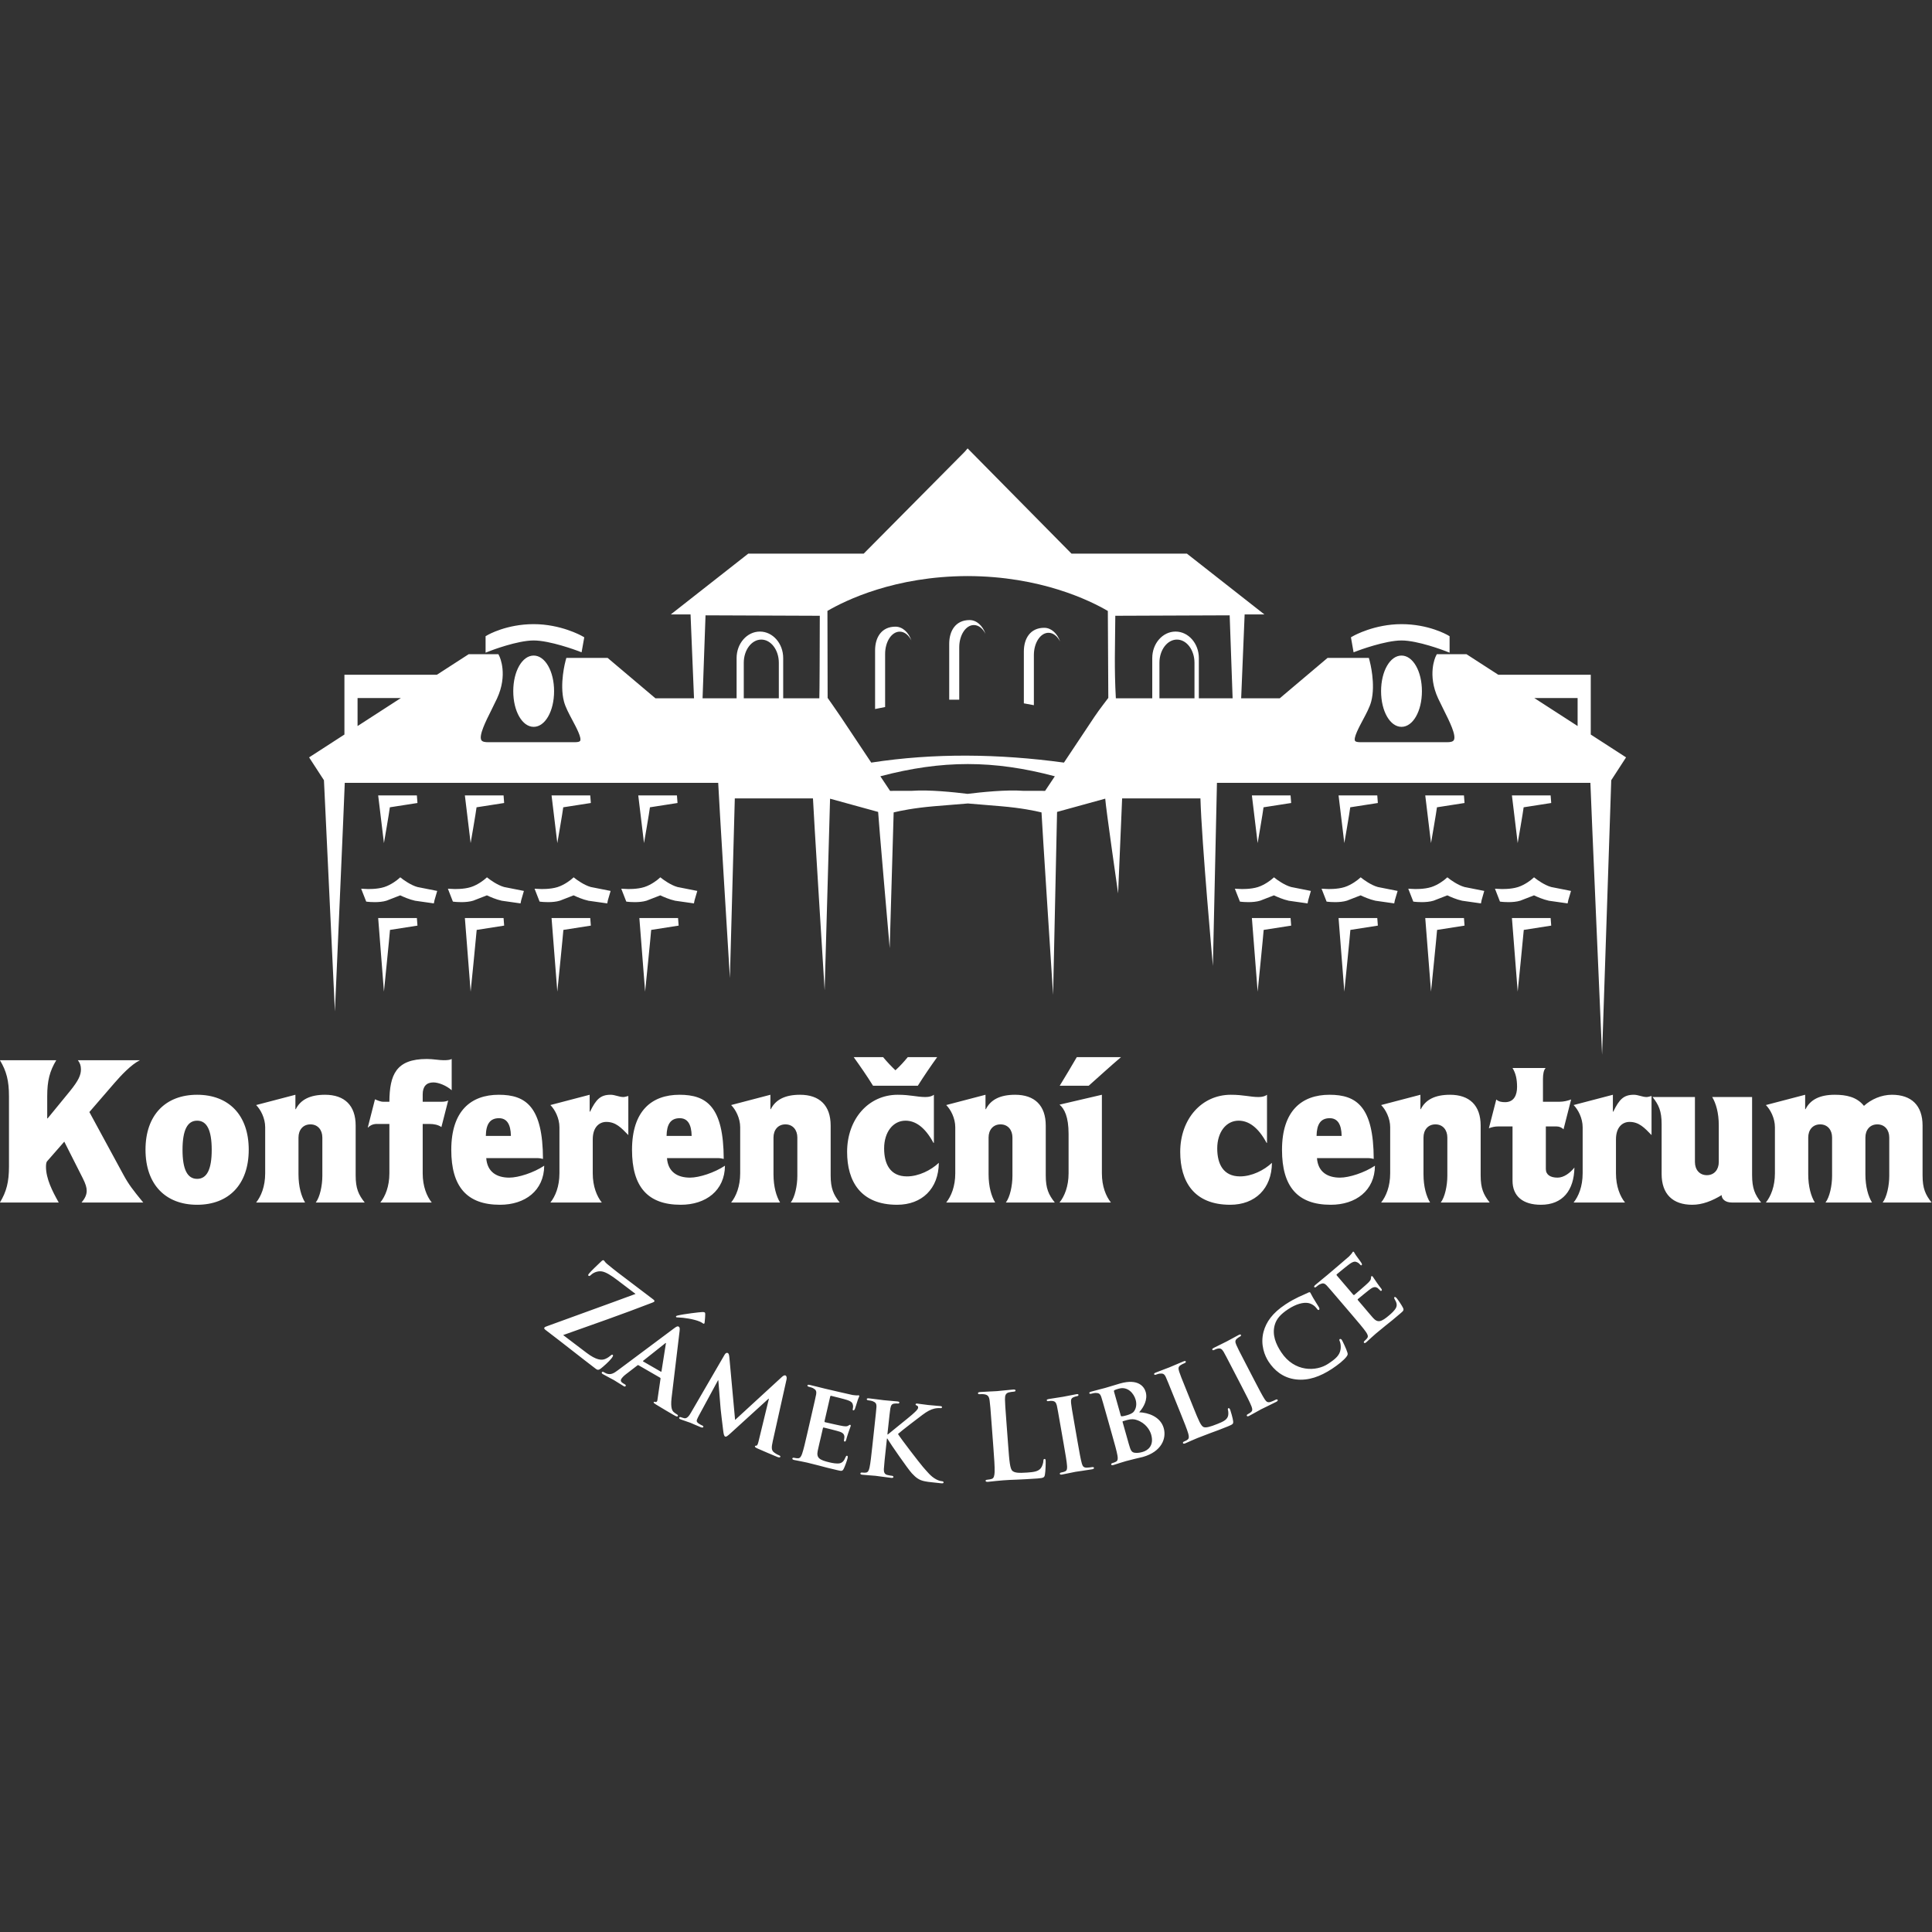 <?xml version="1.0" encoding="UTF-8" standalone="no"?>
<!DOCTYPE svg PUBLIC "-//W3C//DTD SVG 1.1//EN" "http://www.w3.org/Graphics/SVG/1.1/DTD/svg11.dtd">
<svg width="50px" height="50px" viewBox="0 0 100 100" version="1.1" xmlns="http://www.w3.org/2000/svg" xmlns:xlink="http://www.w3.org/1999/xlink" xml:space="preserve" style="fill-rule:evenodd;clip-rule:evenodd;stroke-linejoin:round;stroke-miterlimit:1.414;">
    <rect x="0" y="0" width="100" height="100" fill="#333333" stroke="none"/>
    <g transform="matrix(0.298,0,0,0.298,-26.198,7.542)">
        <path d="M279.3,164.842L271.943,166.557C272.799,167.27 273.515,168.699 273.515,171.627L273.515,178.485C273.515,180.77 272.799,182.485 271.943,183.557L280.871,183.557C280.015,182.485 279.3,180.77 279.3,178.485L279.3,164.842ZM269.55,170.197C269.55,166.697 267.62,164.842 264.229,164.842C261.62,164.842 259.978,165.699 259.156,167.342L259.085,167.342L259.085,164.842L252.262,166.627C253.049,167.412 253.834,168.912 253.834,170.485L253.834,178.485C253.834,180.77 253.119,182.485 252.262,183.557L260.763,183.557C260.121,182.485 259.62,180.842 259.62,178.627L259.62,172.27C259.62,170.949 260.406,169.985 261.692,169.985C262.979,169.985 263.764,170.949 263.764,172.27L263.764,178.914C263.764,180.627 263.335,182.627 262.62,183.557L271.12,183.557C270.049,182.199 269.55,181.127 269.55,178.842L269.55,170.197ZM241.477,174.162C241.477,171.342 243.013,169.342 245.191,169.342C246.87,169.342 248.548,170.412 250.048,173.199L250.12,173.199L250.12,164.842C249.798,165.092 249.299,165.235 248.656,165.235C247.156,165.235 246.084,164.842 243.834,164.842C238.763,164.842 235.048,169.055 235.048,174.77C235.048,179.877 237.405,183.949 243.727,183.949C248.048,183.949 250.941,181.162 250.977,176.664C249.62,177.949 247.477,179.02 245.441,179.02C242.512,179.02 241.477,176.842 241.477,174.162M232.19,170.197C232.19,166.697 230.262,164.842 226.868,164.842C224.262,164.842 222.618,165.699 221.797,167.342L221.726,167.342L221.726,164.842L214.904,166.627C215.69,167.412 216.476,168.912 216.476,170.485L216.476,178.485C216.476,180.77 215.761,182.485 214.904,183.557L223.404,183.557C222.761,182.485 222.261,180.842 222.261,178.627L222.261,172.27C222.261,170.949 223.047,169.985 224.333,169.985C225.618,169.985 226.404,170.949 226.404,172.27L226.404,178.914C226.404,180.627 225.976,182.627 225.262,183.557L233.762,183.557C232.69,182.199 232.19,181.127 232.19,178.842L232.19,170.197ZM318.873,168.912C320.23,168.912 320.908,169.949 320.944,171.985L316.587,171.985C316.623,169.949 317.302,168.912 318.873,168.912M316.658,175.842L325.444,175.842C325.873,175.842 326.23,175.912 326.516,175.985C326.479,166.912 323.552,164.842 318.837,164.842C314.016,164.842 310.586,167.627 310.586,174.412C310.586,180.77 313.265,183.949 319.051,183.949C323.408,183.949 326.694,181.485 326.73,177.164C324.909,178.377 322.266,179.235 320.659,179.235C318.552,179.235 316.837,178.307 316.658,175.842M358.447,179.235C357.197,179.235 356.411,178.735 356.411,177.735L356.411,170.342L358.268,170.342C358.769,170.342 359.197,170.557 359.482,170.842L360.804,165.662C360.197,165.877 359.518,166.055 358.805,166.055L355.911,166.055L355.911,162.127C355.911,161.342 356.018,160.555 356.376,160.197L350.625,160.197C351.197,161.127 351.412,162.162 351.412,163.485C351.412,164.842 350.911,166.127 349.34,166.127C348.768,166.127 348.232,166.055 347.804,165.662L346.518,170.662C347.055,170.449 347.59,170.342 348.16,170.342L350.625,170.342L350.625,179.772C350.625,182.449 352.411,183.949 355.555,183.949C359.34,183.949 361.305,181.449 361.375,177.485C360.626,178.414 359.554,179.235 358.447,179.235M345.089,170.197C345.089,166.697 343.16,164.842 339.768,164.842C337.16,164.842 335.517,165.699 334.695,167.342L334.625,167.342L334.625,164.842L327.803,166.627C328.589,167.412 329.374,168.912 329.374,170.485L329.374,178.485C329.374,180.77 328.659,182.485 327.803,183.557L336.303,183.557C335.66,182.485 335.16,180.842 335.16,178.627L335.16,172.27C335.16,170.949 335.945,169.985 337.231,169.985C338.518,169.985 339.303,170.949 339.303,172.27L339.303,178.914C339.303,180.627 338.874,182.627 338.159,183.557L346.66,183.557C345.59,182.199 345.089,181.127 345.089,178.842L345.089,170.197ZM371.698,164.842C369.947,164.842 369.162,165.627 368.127,167.77L368.056,167.77L368.056,164.842L361.234,166.627C362.02,167.412 362.805,168.912 362.805,170.485L362.805,178.485C362.805,180.77 362.09,182.485 361.234,183.557L370.162,183.557C369.306,182.485 368.591,180.77 368.591,178.485L368.591,172.592C368.591,170.412 369.77,169.557 370.949,169.557C372.592,169.557 373.52,170.557 374.77,171.842L374.77,165.055C374.449,165.127 374.163,165.235 373.912,165.235C373.163,165.235 372.448,164.842 371.698,164.842M299.335,174.162C299.335,171.342 300.872,169.342 303.05,169.342C304.729,169.342 306.407,170.412 307.908,173.199L307.979,173.199L307.979,164.842C307.657,165.092 307.157,165.235 306.516,165.235C305.015,165.235 303.943,164.842 301.693,164.842C296.621,164.842 292.906,169.055 292.906,174.77C292.906,179.877 295.264,183.949 301.585,183.949C305.906,183.949 308.8,181.162 308.836,176.664C307.479,177.949 305.336,179.02 303.3,179.02C300.371,179.02 299.335,176.842 299.335,174.162M271.978,163.27L277.015,163.27C278.871,161.627 280.692,159.947 282.622,158.305L274.942,158.305C273.979,159.947 273.014,161.592 271.978,163.27M205.975,168.912C207.332,168.912 208.011,169.949 208.046,171.985L203.689,171.985C203.725,169.949 204.403,168.912 205.975,168.912M203.761,175.842L212.547,175.842C212.975,175.842 213.332,175.912 213.618,175.985C213.583,166.912 210.653,164.842 205.939,164.842C201.117,164.842 197.689,167.627 197.689,174.412C197.689,180.77 200.368,183.949 206.153,183.949C210.511,183.949 213.797,181.485 213.832,177.164C212.011,178.377 209.368,179.235 207.761,179.235C205.654,179.235 203.939,178.307 203.761,175.842M392.235,165.235L385.306,165.235C385.949,166.305 386.449,167.949 386.449,170.162L386.449,176.52C386.449,177.842 385.664,178.807 384.378,178.807C383.092,178.807 382.307,177.842 382.307,176.52L382.307,165.235L374.949,165.235C376.02,166.592 376.521,167.662 376.521,169.949L376.521,178.592C376.521,182.092 378.449,183.949 381.842,183.949C383.593,183.949 385.306,183.272 386.949,182.27C386.949,182.914 387.521,183.557 388.735,183.557L393.807,183.557C392.734,182.199 392.235,181.127 392.235,178.77L392.235,165.235ZM122.151,179.449C120.472,179.449 119.615,177.842 119.615,174.412C119.615,170.949 120.472,169.342 122.151,169.342C123.83,169.342 124.686,170.949 124.686,174.412C124.686,177.842 123.83,179.449 122.151,179.449M122.151,164.842C116.687,164.842 113.186,168.342 113.186,174.377C113.186,180.449 116.687,183.949 122.151,183.949C127.615,183.949 131.115,180.449 131.115,174.377C131.115,168.342 127.615,164.842 122.151,164.842M103.436,167.842L107.757,162.84C108.9,161.52 110.686,159.592 112.222,158.84L101.436,158.84C101.793,159.305 101.971,159.77 101.971,160.412C101.971,161.377 101.614,162.305 100.042,164.235L96.185,168.947L96.114,168.947L96.114,165.092C96.114,162.412 96.542,160.735 97.686,158.84L87.899,158.84C89.042,160.735 89.471,162.412 89.471,165.092L89.471,177.305C89.471,179.985 89.042,181.662 87.899,183.557L98.114,183.557C97.007,181.592 95.899,179.412 95.899,177.342C95.899,176.842 95.971,176.557 96.078,176.412L99.078,172.985L102.292,179.342C102.792,180.342 102.972,180.949 102.972,181.522C102.972,182.27 102.614,182.914 102.078,183.557L112.793,183.557C110.972,181.342 110.257,180.412 109.329,178.699L103.436,167.842ZM247.334,163.27C248.37,161.627 249.513,159.947 250.691,158.305L245.584,158.305C244.941,159.092 244.227,159.877 243.441,160.59C242.763,159.947 242.012,159.162 241.298,158.305L236.191,158.305C237.369,159.947 238.512,161.592 239.548,163.27L247.334,163.27ZM149.688,170.197C149.688,166.697 147.758,164.842 144.365,164.842C141.759,164.842 140.115,165.699 139.293,167.342L139.222,167.342L139.222,164.842L132.4,166.627C133.187,167.412 133.972,168.912 133.972,170.485L133.972,178.485C133.972,180.77 133.258,182.485 132.4,183.557L140.901,183.557C140.258,182.485 139.758,180.842 139.758,178.627L139.758,172.27C139.758,170.949 140.544,169.985 141.83,169.985C143.115,169.985 143.901,170.949 143.901,172.27L143.901,178.914C143.901,180.627 143.473,182.627 142.758,183.557L151.259,183.557C150.187,182.199 149.688,181.127 149.688,178.842L149.688,170.197ZM174.581,168.912C175.938,168.912 176.617,169.949 176.653,171.985L172.296,171.985C172.331,169.949 173.01,168.912 174.581,168.912M172.367,175.842L181.153,175.842C181.582,175.842 181.938,175.912 182.224,175.985C182.189,166.912 179.26,164.842 174.546,164.842C169.724,164.842 166.295,167.627 166.295,174.412C166.295,180.77 168.974,183.949 174.76,183.949C179.118,183.949 182.403,181.485 182.438,177.164C180.617,178.377 177.975,179.235 176.367,179.235C174.26,179.235 172.545,178.307 172.367,175.842M193.975,164.842C192.225,164.842 191.439,165.627 190.403,167.77L190.332,167.77L190.332,164.842L183.51,166.627C184.296,167.412 185.082,168.912 185.082,170.485L185.082,178.485C185.082,180.77 184.368,182.485 183.51,183.557L192.439,183.557C191.582,182.485 190.868,180.77 190.868,178.485L190.868,172.592C190.868,170.412 192.047,169.557 193.225,169.557C194.868,169.557 195.796,170.557 197.047,171.842L197.047,165.055C196.725,165.127 196.439,165.235 196.189,165.235C195.44,165.235 194.726,164.842 193.975,164.842M414.915,183.557L423.415,183.557C422.344,182.199 421.845,181.127 421.845,178.842L421.845,170.197C421.845,166.697 419.915,164.842 416.523,164.842C414.7,164.842 412.915,165.627 411.665,166.77C410.415,165.199 408.558,164.842 406.594,164.842C403.986,164.842 402.343,165.699 401.521,167.342L401.451,167.342L401.451,164.842L394.629,166.627C395.415,167.412 396.2,168.912 396.2,170.485L396.2,178.485C396.2,180.77 395.485,182.485 394.629,183.557L403.129,183.557C402.486,182.485 401.986,180.842 401.986,178.627L401.986,172.27C401.986,170.949 402.771,169.985 404.058,169.985C405.344,169.985 406.129,170.949 406.129,172.27L406.129,178.914C406.129,180.627 405.7,182.627 404.985,183.557L413.058,183.557C412.416,182.485 411.915,180.842 411.915,178.627L411.915,172.27C411.915,170.949 412.701,169.985 413.986,169.985C415.272,169.985 416.059,170.949 416.059,172.27L416.059,178.914C416.059,180.627 415.63,182.627 414.915,183.557M161.331,166.055L161.331,164.77C161.331,163.412 161.974,162.697 163.188,162.697C164.081,162.697 165.438,163.235 166.367,164.055L166.367,158.627C166.045,158.805 165.582,158.84 164.938,158.84C164.188,158.84 163.116,158.627 162.045,158.627C156.688,158.627 155.581,161.377 155.545,166.055L154.474,166.055C154.009,166.055 153.438,165.805 153.045,165.627L151.795,170.52L151.866,170.52C152.224,170.127 152.688,169.949 153.188,169.912L155.545,169.912L155.545,178.485C155.545,180.77 154.831,182.485 153.974,183.557L162.902,183.557C162.045,182.485 161.331,180.77 161.331,178.485L161.331,169.912L162.509,169.912C163.295,169.912 164.01,170.057 164.581,170.449L165.76,165.84C165.438,165.985 165.081,166.055 164.652,166.055L161.331,166.055Z" style="fill:white;fill-rule:nonzero;"/>
    </g>
    <g transform="matrix(0.298,0,0,0.298,-26.198,7.542)">
        <path d="M269.285,83.734L269.281,83.734C266.871,83.734 265.746,85.584 265.746,87.859L265.746,96.857L267.487,97.177L267.487,88.474C267.487,86.338 268.625,84.601 270.023,84.601L270.027,84.601C270.852,84.601 271.586,85.204 272.051,86.135C271.566,84.719 270.51,83.734 269.285,83.734M256.322,82.39L256.318,82.39C253.907,82.39 252.782,84.24 252.782,86.515L252.782,96.219L254.524,96.219L254.524,87.13C254.524,84.994 255.662,83.257 257.061,83.257L257.064,83.257C257.889,83.257 258.623,83.86 259.087,84.792C258.604,83.376 257.547,82.39 256.322,82.39M243.448,83.537L243.443,83.537C241.032,83.537 239.907,85.387 239.907,87.662L239.907,97.842L241.649,97.497L241.649,88.277C241.649,86.141 242.787,84.404 244.186,84.404L244.19,84.404C245.014,84.404 245.748,85.007 246.212,85.939C245.729,84.523 244.672,83.537 243.448,83.537M312.177,114.165L312.074,112.851L305.354,112.851L306.354,121.13C306.354,121.13 307.281,115.771 307.377,114.912C308.195,114.784 312.177,114.165 312.177,114.165M320.973,207.42C320.893,207.299 320.732,207.207 320.629,207.276C320.509,207.356 320.519,207.447 320.633,207.694C320.765,208.004 320.831,208.557 320.766,209.022C320.605,210.096 319.932,210.69 318.584,211.58C316.545,212.928 312.755,213.051 310.449,209.561C309.501,208.127 308.841,206.527 309.324,204.817C309.627,203.774 310.313,202.973 311.645,202.094C313.044,201.168 314.302,200.858 315.151,201.016C315.783,201.145 316.315,201.537 316.641,201.992C316.767,202.182 316.881,202.281 317.002,202.201C317.142,202.11 317.09,201.92 316.97,201.701C316.793,201.397 316.256,200.584 315.972,200.078C315.663,199.535 315.583,199.34 315.504,199.219C315.445,199.133 315.349,199.1 315.165,199.195C314.681,199.44 314.112,199.668 313.484,199.957C312.736,200.328 312.12,200.637 311.17,201.264C308.907,202.76 307.844,204.307 307.378,206.004C306.783,208.26 307.597,210.205 308.259,211.205C309.195,212.623 310.688,214.018 313.025,214.285C315.172,214.529 317.22,213.797 319.293,212.428C320.277,211.776 321.378,210.924 321.822,210.283C322.013,210.008 322.036,209.895 321.935,209.588C321.759,208.985 321.088,207.592 320.973,207.42M306.354,146.93C306.354,146.93 307.338,137.167 307.401,136.208C308.249,136.076 312.177,135.462 312.177,135.462L312.074,134.149L305.354,134.149L306.354,146.93ZM303.415,129.102L302.395,129.052L303.276,131.294L303.672,131.335C303.747,131.343 305.526,131.53 306.81,131.126C306.81,131.126 308.535,130.456 309.182,130.205C309.671,130.439 310.748,130.921 311.759,131.14C311.762,131.14 315.028,131.604 315.028,131.604L315.139,131.047L315.601,129.438L312.167,128.757C310.965,128.429 309.627,127.411 309.615,127.4L309.191,127.074L308.781,127.424C308.771,127.434 307.689,128.354 306.408,128.765C305.11,129.18 303.432,129.103 303.415,129.102M361.929,100.796L354.411,95.937L361.929,95.937L361.929,100.796ZM296.141,95.983L296.141,88.984C296.141,86.451 294.326,84.39 292.098,84.39L292.092,84.39C289.862,84.39 288.049,86.451 288.049,88.984L288.049,95.983L281.726,95.983C281.43,90.612 281.595,87.092 281.63,81.621C281.637,81.626 281.663,81.644 281.665,81.645C281.665,81.645 300.299,81.568 301.495,81.568C301.531,82.709 301.969,94.77 302.007,95.983L296.141,95.983ZM295.383,95.983L289.295,95.983L289.295,89.807C289.295,87.587 290.659,85.781 292.336,85.781C294.018,85.781 295.383,87.587 295.383,89.807L295.383,95.983ZM280.415,95.911C280.298,96.089 278.871,97.894 278.002,99.2C277.344,100.19 273.078,106.597 272.711,107.148C261.414,105.613 250.162,105.459 239.24,107.148C238.874,106.597 234.604,100.189 233.946,99.202C233.076,97.894 231.781,96.089 231.665,95.911C231.654,95.603 231.637,84.419 231.631,80.799C234.77,78.969 243.331,74.774 255.973,74.749C268.639,74.774 277.21,78.985 280.334,80.81C280.364,85.82 280.423,95.638 280.415,95.911M269.438,112.057C268.846,112.055 265.569,112.047 265.569,112.047C262.713,111.834 258.362,112.282 255.973,112.578C253.587,112.282 249.239,111.832 246.33,112.048C246.368,112.047 243.499,112.055 242.508,112.057C242.254,111.675 241.392,110.38 240.822,109.524C251.549,106.693 260.489,106.693 271.127,109.524C270.557,110.38 269.693,111.675 269.438,112.057M230.223,95.983L223.946,95.983L223.946,88.984C223.946,86.451 222.131,84.39 219.902,84.39L219.896,84.39C217.667,84.39 215.854,86.451 215.854,88.984L215.854,95.983L209.942,95.983C209.98,94.77 210.42,82.709 210.456,81.568C211.651,81.568 230.283,81.645 230.283,81.645C230.284,81.644 230.301,81.632 230.304,81.631C230.294,86.347 230.271,95.145 230.223,95.983M223.188,95.983L217.099,95.983L217.099,89.807C217.099,87.587 218.464,85.781 220.141,85.781C221.823,85.781 223.188,87.587 223.188,89.807L223.188,95.983ZM150.018,100.798L150.018,95.937L157.537,95.937L150.018,100.798ZM364.213,102.275L364.213,91.886L348.146,91.886L342.629,88.32L337.47,88.32L337.29,88.693C337.225,88.82 335.792,91.879 337.705,96.007L338.673,97.989C339.67,99.981 340.914,102.463 340.419,103.262C340.245,103.544 339.73,103.603 339.331,103.603L324.13,103.603C323.677,103.603 323.358,103.519 323.274,103.38C322.965,102.866 323.952,101.017 324.605,99.794C325.202,98.68 325.816,97.529 326.077,96.548C326.884,93.49 325.845,89.616 325.802,89.455L325.669,88.968L318.492,88.968L310.189,95.983L303.491,95.983C303.536,94.763 304.051,82.553 304.094,81.416L307.53,81.416L294.066,70.851L274.019,70.851L255.979,52.573L255.466,53.167L237.931,70.851L217.881,70.851L204.417,81.416L207.855,81.416C207.896,82.553 208.413,94.763 208.457,95.983L201.759,95.983L193.457,88.968L186.282,88.968L186.147,89.454C186.104,89.616 185.063,93.49 185.871,96.547C186.13,97.529 186.747,98.683 187.343,99.798C187.996,101.02 188.981,102.866 188.674,103.382C188.591,103.519 188.271,103.603 187.821,103.603L172.618,103.603C172.217,103.603 171.703,103.544 171.528,103.262C171.036,102.465 172.276,99.988 173.273,97.997L174.244,96.007C176.156,91.879 174.722,88.82 174.66,88.693L174.48,88.32L169.319,88.32L163.802,91.886L147.736,91.886L147.736,102.272L141.601,106.24C141.601,106.24 143.998,109.931 144.18,110.21C144.194,110.569 146.084,150.369 146.084,150.369C146.084,150.369 147.772,111.92 147.795,110.664L212.658,110.664C212.684,111.909 214.691,144.576 214.691,144.576C214.691,144.576 215.321,121.437 215.541,113.368L229.117,113.368C229.143,114.612 231.146,146.707 231.146,146.707C231.146,146.707 232.042,115.017 232.087,113.417C233.375,113.772 239.661,115.501 240.437,115.714C240.463,116.652 242.446,139.377 242.446,139.377C242.446,139.377 243.104,116.766 243.133,115.798C244.29,115.518 246.627,115.029 250.136,114.729C250.136,114.729 256.016,114.249 256.023,114.247C256.023,114.256 261.813,114.729 261.813,114.729C265.31,115.029 267.65,115.517 268.813,115.798C268.835,116.784 270.826,147.492 270.826,147.492C270.826,147.492 271.494,116.668 271.514,115.714C272.297,115.498 278.621,113.757 279.881,113.411C279.965,114.895 282.118,129.865 282.118,129.865C282.118,129.865 282.767,114.541 282.816,113.368L296.417,113.368C296.64,121.081 298.582,142.464 298.582,142.464C298.582,142.464 299.259,111.904 299.285,110.664L364.149,110.664C364.169,111.929 366.178,157.887 366.178,157.887C366.178,157.887 367.759,110.572 367.771,110.207C367.953,109.925 370.345,106.24 370.345,106.24L364.213,102.275ZM277.611,229.512C277.346,229.557 276.934,229.608 276.683,229.61C276.138,229.621 275.969,229.377 275.826,228.92C275.616,228.197 275.374,226.813 275.082,225.139L274.549,222.078C274.09,219.447 274.004,218.957 273.948,218.399C273.884,217.781 273.983,217.512 274.459,217.344C274.655,217.268 274.795,217.223 274.978,217.19C275.161,217.158 275.255,217.1 275.228,216.936C275.21,216.834 275.059,216.819 274.835,216.858C274.142,216.979 272.987,217.223 272.538,217.301C272.027,217.389 270.797,217.563 270.123,217.68C269.837,217.731 269.701,217.795 269.72,217.897C269.749,218.061 269.857,218.084 270.04,218.053C270.266,218.012 270.494,217.994 270.708,218.02C271.116,218.074 271.336,218.246 271.48,218.83C271.596,219.377 271.682,219.867 272.141,222.498L272.675,225.559C272.968,227.233 273.21,228.619 273.253,229.346C273.28,229.867 273.221,230.131 272.868,230.276C272.712,230.346 272.512,230.401 272.246,230.447C272.022,230.486 271.978,230.6 271.993,230.68C272.014,230.803 272.146,230.844 272.37,230.805C273.086,230.68 274.298,230.404 274.706,230.332C275.195,230.248 276.431,230.096 277.614,229.889C277.817,229.854 277.95,229.768 277.93,229.645C277.914,229.563 277.814,229.475 277.611,229.512M286.388,226.875C285.989,226.988 285.585,227.08 285.076,227.031C284.457,226.969 284.301,226.647 283.985,225.531L282.898,221.686C282.871,221.586 282.905,221.555 282.965,221.539L283.723,221.324C284.4,221.133 284.929,221.178 285.361,221.334C286.928,221.86 287.645,223.1 287.864,223.877C288.394,225.75 287.323,226.611 286.388,226.875M282.577,220.549L281.424,216.465C281.374,216.285 281.391,216.194 281.506,216.141C281.673,216.049 282.012,215.955 282.251,215.887C283.766,215.459 284.843,216.682 285.164,217.819C285.395,218.635 285.229,219.35 284.873,219.838C284.641,220.16 284.161,220.361 283.583,220.526C283.184,220.637 282.919,220.692 282.748,220.695C282.683,220.692 282.617,220.69 282.577,220.549M285.776,219.99C286.592,219.07 287.282,217.779 286.911,216.465C286.657,215.567 285.638,214.09 282.47,214.986C281.871,215.154 280.728,215.522 279.851,215.77C279.512,215.863 278.385,216.139 277.468,216.399C277.209,216.473 277.081,216.551 277.114,216.67C277.148,216.791 277.284,216.817 277.464,216.766C277.724,216.692 278.028,216.627 278.179,216.629C278.781,216.631 278.992,216.764 279.193,217.33C279.366,217.863 279.501,218.342 280.229,220.912L281.071,223.902C281.512,225.455 281.888,226.791 282.011,227.531C282.092,228.047 282.082,228.395 281.746,228.574C281.599,228.658 281.405,228.736 281.145,228.809C280.927,228.871 280.895,228.988 280.917,229.067C280.95,229.186 281.087,229.211 281.307,229.151C281.665,229.049 282.098,228.904 282.51,228.768C282.929,228.649 283.302,228.522 283.501,228.467C283.78,228.387 284.403,228.233 285.007,228.084C285.617,227.953 286.219,227.805 286.419,227.75C289.646,226.838 290.553,224.559 290.041,222.744C289.479,220.752 287.34,220.043 285.776,219.99M301.594,219.576C301.516,219.383 301.408,219.227 301.292,219.274C301.158,219.328 301.158,219.44 301.201,219.6C301.286,219.924 301.301,220.453 301.175,220.75C300.93,221.363 300.284,221.645 299.382,222.01C298.077,222.537 297.384,222.703 296.995,222.57C296.507,222.41 296.09,221.375 295.243,219.279L294.082,216.401C293.08,213.924 292.896,213.463 292.724,212.928C292.53,212.336 292.571,212.051 293.002,211.789C293.179,211.674 293.438,211.545 293.631,211.469C293.843,211.383 293.914,211.287 293.869,211.17C293.821,211.057 293.691,211.065 293.441,211.164C292.789,211.428 291.423,212.026 291.019,212.188C290.559,212.373 289.467,212.77 288.68,213.088C288.43,213.188 288.33,213.274 288.377,213.387C288.423,213.504 288.543,213.522 288.734,213.444C288.945,213.36 289.164,213.293 289.314,213.277C289.915,213.215 290.138,213.324 290.4,213.865C290.63,214.377 290.815,214.838 291.815,217.315L292.979,220.195C293.582,221.694 294.102,222.981 294.305,223.701C294.439,224.205 294.468,224.551 294.153,224.768C294.016,224.869 293.831,224.965 293.581,225.067C293.369,225.151 293.351,225.27 293.382,225.346C293.429,225.461 293.567,225.473 293.779,225.387C294.125,225.248 294.539,225.059 294.935,224.877C295.337,224.715 295.694,224.549 295.887,224.471C296.578,224.192 297.297,223.924 298.148,223.602C299.011,223.299 299.996,222.922 301.206,222.434C302.09,222.078 302.136,221.969 302.104,221.559C302.044,221.026 301.671,219.768 301.594,219.576M309.49,217.807C309.25,217.932 308.873,218.104 308.634,218.18C308.116,218.356 307.883,218.174 307.609,217.779C307.192,217.154 306.544,215.904 305.763,214.397L304.334,211.639C303.105,209.268 302.877,208.826 302.657,208.313C302.408,207.74 302.422,207.453 302.824,207.151C302.99,207.018 303.109,206.934 303.273,206.848C303.439,206.764 303.512,206.678 303.437,206.531C303.389,206.44 303.24,206.469 303.039,206.574C302.414,206.899 301.385,207.477 300.979,207.688C300.521,207.926 299.397,208.461 298.792,208.774C298.534,208.908 298.424,209.012 298.473,209.104C298.549,209.25 298.659,209.24 298.825,209.154C299.027,209.049 299.238,208.963 299.451,208.924C299.858,208.852 300.118,208.949 300.431,209.465C300.707,209.951 300.936,210.393 302.165,212.764L303.595,215.522C304.374,217.029 305.023,218.279 305.283,218.961C305.466,219.449 305.487,219.717 305.196,219.963C305.067,220.076 304.893,220.19 304.654,220.315C304.452,220.418 304.443,220.539 304.482,220.613C304.539,220.723 304.679,220.721 304.881,220.615C305.523,220.283 306.6,219.656 306.968,219.465C307.407,219.236 308.54,218.719 309.605,218.168C309.79,218.072 309.891,217.949 309.833,217.84C309.794,217.766 309.674,217.711 309.49,217.807M327.233,114.165L327.133,112.851L320.409,112.851L321.409,121.13C321.409,121.13 322.341,115.771 322.437,114.912C323.254,114.784 327.233,114.165 327.233,114.165M330.521,200.197C330.398,200.055 330.235,199.897 330.125,199.99C330.031,200.07 330.053,200.16 330.142,200.328C330.518,200.961 330.604,201.379 330.392,201.832C330.164,202.299 329.594,202.813 329.231,203.121C327.815,204.332 327.216,204.49 326.403,203.604C326.051,203.223 325.1,202.076 324.71,201.619L323.794,200.549C323.728,200.471 323.689,200.393 323.753,200.34C324.099,200.045 325.7,198.731 325.979,198.549C326.539,198.151 326.888,198.207 327.194,198.408C327.374,198.555 327.522,198.729 327.658,198.856C327.712,198.92 327.785,198.94 327.879,198.858C328.005,198.75 327.859,198.549 327.766,198.438C327.685,198.344 327.258,197.781 327.061,197.486C326.562,196.742 326.405,196.494 326.337,196.416C326.27,196.338 326.17,196.315 326.106,196.369C326.044,196.422 326.063,196.541 326.033,196.731C326.029,196.979 325.851,197.186 325.548,197.5C325.259,197.801 323.465,199.332 323.149,199.602C323.071,199.668 323,199.619 322.934,199.541L320.11,196.235C320.043,196.156 320.034,196.082 320.097,196.027C320.38,195.785 322.061,194.406 322.323,194.236C323.069,193.707 323.342,193.801 323.653,193.944C323.867,194.033 324.085,194.256 324.165,194.352C324.259,194.461 324.329,194.51 324.424,194.43C324.534,194.336 324.431,194.151 324.392,194.074C324.289,193.891 323.823,193.281 323.718,193.125C323.225,192.485 323.169,192.26 323.089,192.166C323.035,192.102 322.965,192.053 322.886,192.121C322.823,192.174 322.785,192.287 322.72,192.371C322.623,192.481 322.443,192.717 322.204,192.947C321.949,193.194 318.865,195.799 318.425,196.176C318.031,196.512 317.123,197.235 316.398,197.852C316.194,198.027 316.111,198.152 316.191,198.248C316.272,198.342 316.407,198.309 316.548,198.188C316.753,198.012 317.003,197.826 317.14,197.764C317.688,197.514 317.935,197.547 318.356,197.977C318.735,198.389 319.058,198.766 320.793,200.797L322.811,203.158C323.86,204.389 324.761,205.444 325.183,206.063C325.471,206.496 325.607,206.817 325.378,207.121C325.279,207.26 325.136,207.41 324.931,207.586C324.758,207.735 324.777,207.854 324.831,207.916C324.911,208.01 325.047,207.977 325.22,207.828C325.502,207.586 325.835,207.276 326.153,206.977C326.484,206.695 326.771,206.424 326.927,206.289C327.337,205.94 327.869,205.512 328.56,204.949C329.264,204.402 330.112,203.705 331.151,202.817C331.671,202.373 331.797,202.266 331.595,201.838C331.445,201.504 330.775,200.496 330.521,200.197M342.29,114.165L342.189,112.851L335.467,112.851L336.467,121.13C336.467,121.13 337.4,115.77 337.5,114.912C338.315,114.784 342.29,114.165 342.29,114.165M357.346,114.165L357.243,112.851L350.521,112.851L351.521,121.13C351.521,121.13 352.459,115.77 352.556,114.912C353.37,114.784 357.346,114.165 357.346,114.165M354.789,127.4L354.36,127.073L353.952,127.424C353.942,127.435 352.863,128.354 351.584,128.765C350.283,129.18 348.608,129.103 348.591,129.102L347.574,129.052L348.444,131.292L348.844,131.335C348.918,131.343 350.699,131.53 351.985,131.126C351.985,131.126 353.706,130.457 354.354,130.205C354.843,130.439 355.921,130.921 356.934,131.14L360.193,131.603L360.308,131.051L360.783,129.438L357.337,128.757C356.136,128.429 354.803,127.411 354.789,127.4M350.521,134.149L351.521,146.93C351.521,146.93 352.513,137.165 352.579,136.208C353.424,136.076 357.346,135.462 357.346,135.462L357.243,134.149L350.521,134.149ZM339.729,127.4L339.303,127.073L338.896,127.425C338.884,127.435 337.809,128.354 336.523,128.765C335.227,129.18 333.551,129.103 333.532,129.102L332.514,129.052L333.39,131.292L333.787,131.335C333.863,131.343 335.64,131.53 336.925,131.126C336.925,131.126 338.647,130.457 339.296,130.205C339.784,130.438 340.863,130.921 341.873,131.14L345.142,131.604L345.252,131.045L345.713,129.438L342.283,128.757C341.08,128.429 339.743,127.411 339.729,127.4M318.473,129.102L317.455,129.052L318.332,131.294L318.73,131.335C318.804,131.343 320.585,131.53 321.868,131.126C321.868,131.126 323.591,130.457 324.239,130.205C324.727,130.439 325.808,130.921 326.817,131.14L330.075,131.603L330.188,131.051L330.667,129.438L327.225,128.757C326.023,128.429 324.688,127.411 324.675,127.4L324.249,127.074L323.84,127.424C323.829,127.434 322.747,128.354 321.468,128.765C320.168,129.18 318.492,129.103 318.473,129.102M335.467,134.149L336.467,146.93C336.467,146.93 337.457,137.165 337.522,136.208C338.368,136.076 342.292,135.462 342.292,135.462L342.189,134.149L335.467,134.149ZM321.409,146.93C321.409,146.93 322.396,137.165 322.461,136.208C323.309,136.076 327.233,135.462 327.233,135.462L327.133,134.149L320.409,134.149L321.409,146.93ZM269.344,228.096C269.178,228.108 269.146,228.236 269.139,228.424C269.128,228.819 268.923,229.414 268.695,229.701C268.221,230.299 267.417,230.379 266.322,230.461C264.712,230.58 264.164,230.477 263.79,230.194C263.328,229.854 263.222,228.43 263.025,225.785L262.753,222.152C262.519,219.012 262.477,218.434 262.468,217.772C262.455,217.045 262.594,216.682 263.144,216.537C263.389,216.477 263.717,216.43 263.944,216.414C264.192,216.395 264.313,216.346 264.302,216.201C264.292,216.057 264.144,216.026 263.854,216.047C263.05,216.108 261.547,216.281 261.051,216.319C260.493,216.361 259.188,216.397 258.217,216.469C257.907,216.492 257.766,216.543 257.777,216.688C257.787,216.832 257.914,216.865 258.143,216.848C258.41,216.828 258.659,216.83 258.828,216.86C259.52,216.951 259.71,217.27 259.803,217.969C259.895,218.627 259.938,219.205 260.171,222.344L260.443,225.979C260.584,227.879 260.706,229.51 260.669,230.385C260.63,230.99 260.561,231.451 260.154,231.567C259.972,231.619 259.727,231.68 259.417,231.703C259.17,231.723 259.092,231.791 259.099,231.893C259.11,232.037 259.26,232.09 259.527,232.069C259.939,232.037 260.474,231.957 260.949,231.92C261.443,231.863 261.898,231.828 262.125,231.813C262.971,231.75 263.717,231.715 264.648,231.686C265.579,231.637 266.656,231.6 268.144,231.488C269.218,231.406 269.313,231.295 269.403,230.834C269.523,230.221 269.553,228.662 269.535,228.436C269.517,228.188 269.488,228.086 269.344,228.096M157.86,127.4L157.435,127.074L157.027,127.424C157.016,127.435 155.938,128.354 154.657,128.765C153.359,129.18 151.679,129.103 151.664,129.102L150.642,129.052L151.522,131.294L151.919,131.335C151.995,131.343 153.776,131.53 155.058,131.126C155.058,131.126 156.781,130.456 157.428,130.205C157.916,130.438 158.998,130.921 160.006,131.14L163.269,131.603L163.382,131.048L163.851,129.438L160.412,128.757C159.214,128.429 157.874,127.411 157.86,127.4M160.422,114.165L160.32,112.851L153.599,112.851L154.599,121.13C154.599,121.13 155.531,115.771 155.627,114.912C156.445,114.784 160.422,114.165 160.422,114.165M185.172,131.126C185.172,131.126 186.896,130.457 187.542,130.205C188.03,130.439 189.111,130.921 190.121,131.14L193.385,131.603L193.498,131.048L193.97,129.438L190.528,128.757C189.328,128.429 187.989,127.411 187.977,127.4L187.55,127.074L187.143,127.424C187.131,127.435 186.053,128.354 184.772,128.765C183.472,129.18 181.795,129.103 181.78,129.102L180.761,129.052L181.636,131.292L182.034,131.335C182.109,131.343 183.889,131.53 185.172,131.126M172.919,127.4L172.493,127.074L172.086,127.424C172.075,127.434 170.995,128.354 169.714,128.765C168.416,129.18 166.741,129.103 166.724,129.102L165.707,129.052L166.576,131.292L166.975,131.335C167.051,131.343 168.833,131.53 170.114,131.126C170.114,131.126 171.838,130.456 172.485,130.205C172.973,130.438 174.055,130.921 175.063,131.14L178.327,131.603L178.44,131.048L178.91,129.438L175.471,128.757C174.271,128.429 172.933,127.411 172.919,127.4M175.479,114.165L175.378,112.851L168.658,112.851L169.658,121.13C169.658,121.13 170.588,115.771 170.685,114.912C171.503,114.784 175.479,114.165 175.479,114.165M168.658,134.149L169.658,146.93C169.658,146.93 170.644,137.165 170.709,136.208C171.556,136.076 175.48,135.462 175.48,135.462L175.378,134.149L168.658,134.149ZM327.793,94.743C327.793,98.217 329.351,100.938 331.341,100.938C333.329,100.938 334.887,98.217 334.887,94.743C334.887,91.274 333.329,88.556 331.341,88.556C329.351,88.556 327.793,91.274 327.793,94.743M323.764,87.71C323.811,87.693 328.493,85.934 331.341,85.934C334.186,85.934 338.749,87.691 338.794,87.708L339.693,88.056L339.693,85.196L339.364,85.007C339.231,84.927 336.031,83.099 331.341,83.099C326.655,83.099 323.112,85.071 322.965,85.154L322.558,85.383L323.017,87.991L323.764,87.71ZM153.599,134.149L154.599,146.93C154.599,146.93 155.586,137.165 155.651,136.208C156.498,136.076 160.422,135.462 160.422,135.462L160.32,134.149L153.599,134.149ZM180.608,85.934C183.454,85.934 188.139,87.693 188.186,87.71L188.929,87.991L189.395,85.384L188.987,85.154C188.838,85.071 185.295,83.099 180.608,83.099C175.917,83.099 172.716,84.927 172.582,85.007L172.254,85.196L172.254,88.056L173.153,87.708C173.199,87.691 177.762,85.934 180.608,85.934M251.576,231.971C251.371,231.947 251,231.908 250.489,231.623C249.563,231.127 248.947,230.289 248.222,229.483C247.594,228.748 244.435,224.654 243.885,223.762C244.51,223.184 247.484,220.924 248.119,220.451C248.959,219.815 249.575,219.506 250.174,219.361C250.517,219.276 250.979,219.242 251.247,219.27C251.412,219.289 251.521,219.238 251.534,219.113C251.547,218.99 251.429,218.936 251.243,218.916C250.687,218.856 249.673,218.787 249.118,218.727C248.625,218.674 247.641,218.526 247.249,218.483C247.064,218.463 246.957,218.492 246.943,218.615C246.932,218.719 247.009,218.77 247.17,218.828C247.33,218.887 247.399,219.02 247.379,219.205C247.346,219.514 246.91,219.883 246.333,220.404C245.732,220.944 242.816,223.25 242.126,223.842L242.045,223.834L242.129,223.051C242.417,220.395 242.471,219.901 242.552,219.348C242.66,218.735 242.832,218.504 243.334,218.475C243.565,218.459 243.67,218.449 243.855,218.469C244,218.485 244.109,218.434 244.123,218.311C244.136,218.188 244.018,218.133 243.75,218.104C243.152,218.039 241.851,217.94 241.419,217.893C240.986,217.846 239.838,217.68 238.891,217.576C238.623,217.547 238.475,217.572 238.461,217.697C238.448,217.82 238.565,217.895 238.75,217.916C239.018,217.944 239.324,217.998 239.464,218.055C240.022,218.283 240.167,218.486 240.144,219.086C240.103,219.645 240.05,220.139 239.762,222.795L239.427,225.883C239.253,227.488 239.104,228.867 238.94,229.6C238.823,230.108 238.685,230.426 238.306,230.469C238.136,230.492 237.928,230.49 237.66,230.461C237.434,230.436 237.361,230.533 237.352,230.615C237.339,230.738 237.455,230.813 237.682,230.838C238.402,230.916 239.562,230.981 239.973,231.024C240.426,231.072 241.716,231.276 242.725,231.385C242.931,231.408 243.081,231.361 243.095,231.238C243.104,231.156 243.012,231.041 242.868,231.026C242.642,231.002 242.232,230.936 241.99,230.867C241.546,230.736 241.417,230.389 241.429,229.891C241.471,229.125 241.62,227.746 241.795,226.141L241.966,224.555L242.049,224.563L242.207,224.83C242.541,225.408 245.582,229.82 246.29,230.584C246.999,231.35 247.556,231.783 248.515,231.971C248.901,232.055 249.231,232.092 249.766,232.149L251.351,232.32C251.681,232.358 251.791,232.307 251.803,232.182C251.815,232.08 251.721,231.986 251.576,231.971M177.061,94.743C177.061,98.217 178.618,100.938 180.608,100.938C182.595,100.938 184.152,98.217 184.152,94.743C184.152,91.274 182.595,88.556 180.608,88.556C178.618,88.556 177.061,91.274 177.061,94.743M190.537,114.165L190.435,112.851L183.714,112.851L184.714,121.13C184.714,121.13 185.646,115.771 185.743,114.912C186.561,114.784 190.537,114.165 190.537,114.165M224.348,213.594C224.194,213.533 223.986,213.61 223.747,213.828L215.592,221.32L214.591,210.402C214.532,209.869 214.446,209.746 214.272,209.678C214.138,209.627 213.923,209.721 213.779,209.977L207.938,220.035C207.65,220.547 207.241,221.143 206.755,221.02C206.47,220.953 206.355,220.908 206.219,220.858C206.045,220.789 205.918,220.828 205.889,220.906C205.829,221.061 205.949,221.152 206.123,221.219C206.663,221.43 207.496,221.686 207.825,221.813C208.133,221.934 208.883,222.291 209.597,222.57C209.848,222.668 210.018,222.69 210.078,222.533C210.107,222.457 210.021,222.334 209.867,222.276C209.712,222.215 209.566,222.135 209.298,221.965C209.032,221.795 208.845,221.588 208.965,221.279C209.071,221.01 209.172,220.805 209.322,220.529L212.624,214.436L212.682,214.459C212.799,215.817 213,218.272 213.016,218.633C213.028,219.17 213.404,222.205 213.518,223.115C213.592,223.721 213.658,224.125 213.87,224.207C214.063,224.281 214.22,224.166 214.906,223.543L221.404,217.627L221.462,217.649L219.647,225.119C219.526,225.606 219.413,225.783 219.301,225.785C219.169,225.777 219.07,225.807 219.04,225.883C219.002,225.979 219.069,226.096 219.467,226.272C220.127,226.572 222.51,227.586 222.935,227.752C223.186,227.85 223.401,227.867 223.454,227.731C223.491,227.635 223.398,227.531 223.243,227.471C223.031,227.389 222.768,227.266 222.338,226.944C221.877,226.586 221.895,226.082 222.138,224.998L224.532,214.266C224.609,213.895 224.483,213.647 224.348,213.594M203.555,208.149L202.807,212.881C202.794,212.945 202.756,212.971 202.685,212.93L199.635,211.17C199.582,211.139 199.566,211.082 199.643,211.031L203.394,208.055C203.442,208.012 203.512,207.932 203.566,207.963C203.602,207.985 203.568,208.084 203.555,208.149M204.953,219.977C204.697,219.758 204.363,219.301 204.55,217.569C204.881,214.676 205.846,206.912 205.956,205.852C205.991,205.418 206.002,205.233 205.769,205.098C205.607,205.006 205.378,205.111 204.951,205.44L195.288,212.652C194.52,213.238 193.982,213.549 193.202,213.242C193.059,213.16 192.869,213.074 192.726,212.992C192.601,212.92 192.505,212.961 192.454,213.049C192.381,213.176 192.451,213.262 192.647,213.377C193.473,213.854 194.347,214.285 194.507,214.379C195.01,214.668 195.714,215.147 196.234,215.447C196.396,215.539 196.507,215.557 196.579,215.432C196.63,215.342 196.636,215.248 196.439,215.135L196.206,215C195.721,214.721 195.671,214.477 195.826,214.207C195.929,214.027 196.219,213.694 196.598,213.408L198.62,211.852C198.708,211.783 198.736,211.776 198.826,211.826L202.538,213.969C202.61,214.01 202.653,214.059 202.638,214.17L202.087,217.94C202.056,218.16 201.865,218.242 201.748,218.199C201.576,218.123 201.509,218.156 201.457,218.246C201.395,218.354 201.574,218.457 201.851,218.641C203.157,219.444 204.305,220.106 204.861,220.426C205.453,220.768 205.563,220.783 205.636,220.658C205.698,220.551 205.657,220.455 205.513,220.371C205.335,220.268 205.166,220.147 204.953,219.977M236.766,217.061C236.621,217.049 236.324,217.045 235.997,216.99C235.648,216.932 231.718,216.006 231.153,215.877C230.648,215.76 229.528,215.461 228.6,215.248C228.337,215.188 228.187,215.195 228.159,215.317C228.131,215.438 228.237,215.526 228.42,215.567C228.681,215.627 228.98,215.717 229.112,215.789C229.641,216.082 229.76,216.301 229.666,216.895C229.56,217.444 229.449,217.93 228.85,220.531L228.154,223.559C227.792,225.133 227.481,226.486 227.234,227.194C227.058,227.684 226.882,227.985 226.5,227.981C226.33,227.985 226.123,227.957 225.86,227.899C225.638,227.846 225.555,227.934 225.536,228.014C225.508,228.135 225.615,228.225 225.837,228.274C226.2,228.358 226.65,228.442 227.078,228.518C227.501,228.615 227.889,228.684 228.092,228.729C228.616,228.85 229.278,229.024 230.14,229.242C231,229.483 232.064,229.75 233.396,230.055C234.062,230.209 234.224,230.244 234.446,229.83C234.626,229.51 235.036,228.371 235.125,227.988C235.167,227.807 235.197,227.58 235.057,227.547C234.935,227.52 234.876,227.59 234.793,227.764C234.511,228.442 234.226,228.758 233.735,228.86C233.225,228.953 232.473,228.803 232.009,228.695C230.193,228.277 229.708,227.891 229.937,226.711C230.033,226.201 230.388,224.752 230.522,224.168L230.837,222.795C230.861,222.694 230.899,222.619 230.979,222.637C231.424,222.738 233.432,223.242 233.747,223.358C234.398,223.572 234.56,223.885 234.583,224.252C234.572,224.483 234.521,224.705 234.499,224.891C234.48,224.971 234.507,225.041 234.628,225.07C234.789,225.106 234.865,224.869 234.897,224.727C234.925,224.606 235.124,223.93 235.242,223.596C235.543,222.752 235.648,222.479 235.672,222.377C235.694,222.276 235.653,222.182 235.572,222.164C235.492,222.145 235.408,222.231 235.238,222.32C235.035,222.465 234.764,222.445 234.331,222.387C233.918,222.336 231.617,221.807 231.213,221.713C231.112,221.69 231.111,221.606 231.134,221.504L232.109,217.266C232.132,217.164 232.186,217.113 232.267,217.131C232.631,217.215 234.74,217.742 235.033,217.854C235.903,218.139 235.988,218.412 236.061,218.748C236.114,218.973 236.065,219.279 236.037,219.401C236.004,219.543 236.006,219.627 236.128,219.656C236.269,219.688 236.355,219.494 236.395,219.42C236.481,219.227 236.693,218.49 236.755,218.313C236.977,217.535 237.124,217.356 237.152,217.235C237.17,217.154 237.169,217.069 237.068,217.047C236.987,217.027 236.872,217.065 236.766,217.061M205.685,134.149L198.964,134.149L199.964,146.93C199.964,146.93 200.952,137.165 201.017,136.208C201.864,136.076 205.787,135.462 205.787,135.462L205.685,134.149ZM205.771,203.522C206.642,203.545 208.39,203.789 209.448,204.235C209.828,204.404 209.968,204.533 210.058,204.586C210.147,204.637 210.286,204.645 210.303,204.369C210.367,203.76 210.402,203.324 210.404,202.99C210.407,202.777 210.402,202.703 210.277,202.631C210.224,202.6 210.077,202.565 209.825,202.586C209.435,202.6 206.744,202.91 205.634,203.18C205.492,203.217 205.378,203.246 205.337,203.319C205.295,203.391 205.347,203.469 205.383,203.488C205.418,203.51 205.586,203.51 205.771,203.522M184.714,146.93C184.714,146.93 185.702,137.165 185.767,136.208C186.614,136.076 190.537,135.462 190.537,135.462L190.435,134.149L183.714,134.149L184.714,146.93ZM194.105,210.649C194.405,210.252 194.459,210.111 194.327,210.012C194.229,209.938 194.121,210.01 193.962,210.151C193.738,210.344 193.414,210.567 193.064,210.717C192.425,211.012 191.469,210.936 189.787,209.66L185.729,206.58C190.745,204.799 196.12,202.924 201.2,200.955C201.354,200.891 201.494,200.842 201.569,200.742C201.632,200.66 201.554,200.524 201.39,200.399L196.358,196.58C195.682,196.067 194.877,195.483 193.36,194.227C192.96,193.897 192.937,193.725 192.788,193.611C192.689,193.537 192.561,193.569 192.352,193.774C191.894,194.207 190.508,195.52 190.22,195.899C190.07,196.098 190.023,196.192 190.139,196.279C190.238,196.356 190.354,196.338 190.562,196.133C190.9,195.791 191.66,195.406 192.43,195.522C193.183,195.625 194.226,196.34 195.067,196.979L198.301,199.432C193.45,201.235 188.179,203.111 183.1,204.975C182.676,205.121 182.564,205.168 182.476,205.281C182.388,205.399 182.45,205.522 182.631,205.66C185.963,208.19 188.673,210.373 191.427,212.465C191.724,212.69 191.939,212.645 192.248,212.412C192.675,212.086 193.704,211.176 194.105,210.649M196.836,129.102L195.819,129.052L196.693,131.292L197.091,131.335C197.166,131.343 198.945,131.53 200.229,131.126C200.229,131.126 201.952,130.457 202.6,130.205C203.088,130.439 204.169,130.921 205.181,131.14L208.441,131.603L208.555,131.05L209.026,129.438L205.586,128.757C204.384,128.429 203.046,127.411 203.034,127.4L202.606,127.073L202.199,127.425C202.188,127.435 201.112,128.354 199.83,128.765C198.53,129.18 196.855,129.103 196.836,129.102M205.593,114.165L205.49,112.851L198.772,112.851L199.772,121.13C199.772,121.13 200.704,115.771 200.801,114.912C201.618,114.784 205.593,114.165 205.593,114.165" style="fill:white;fill-rule:nonzero;"/>
    </g>
</svg>
